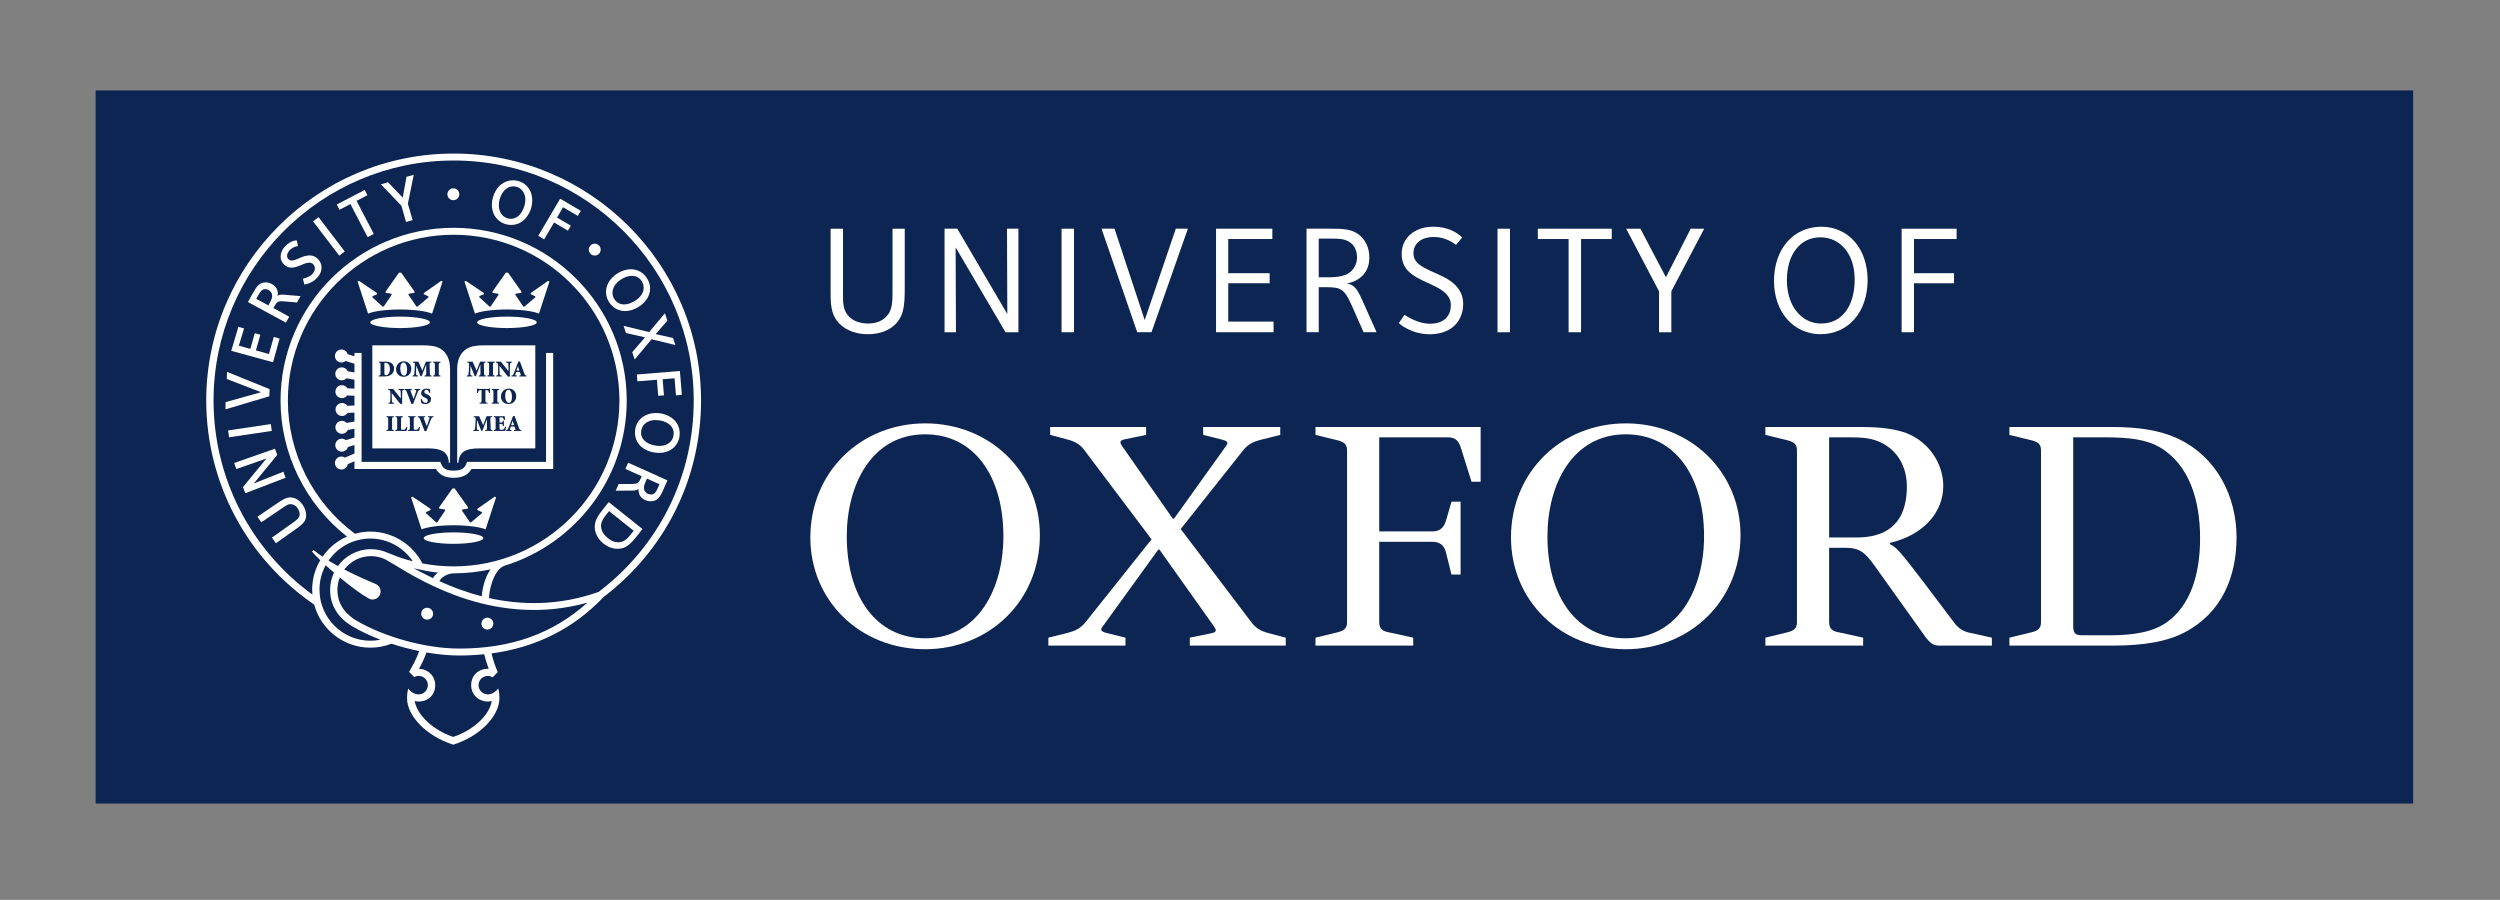 <?xml version="1.0" encoding="UTF-8"?>
<svg xmlns="http://www.w3.org/2000/svg" xmlns:xlink="http://www.w3.org/1999/xlink" version="1.1" id="Layer_1" x="0px" y="0px" viewBox="0 0 152.89 55.032" style="enable-background:new 0 0 152.89 55.032;" xml:space="preserve">
<rect x="0" y="0" width="152.89" height="55.032" fill="#808080" stroke="none"/>
<style type="text/css">
	.st0{fill:#0D2552;}
	.st1{clip-path:url(#SVGID_2_);fill:#FFFFFF;}
	.st2{clip-path:url(#SVGID_2_);fill:#0D2552;}
</style>
<rect x="5.847" y="5.532" class="st0" width="141.733" height="43.61"></rect>
<g>
	<defs>
		<rect id="SVGID_1_" x="5.847" y="5.532" width="141.733" height="43.61"></rect>
	</defs>
	<clipPath id="SVGID_2_">
		<use xlink:href="#SVGID_1_" style="overflow:visible;"></use>
	</clipPath>
	<path class="st1" d="M63.594,32.727c0,4.042-3.12,6.977-7.017,6.977c-3.974,0-7.019-2.968-7.019-6.832   c0-4.045,3.119-6.98,7.019-6.98C60.55,25.892,63.594,28.863,63.594,32.727 M61.364,32.8   c0-3.675-1.782-6.239-4.787-6.239c-3.268,0-4.792,3.079-4.792,6.239c0,3.673,1.783,6.235,4.792,6.235   C59.843,39.035,61.364,35.956,61.364,32.8"></path>
	<path class="st1" d="M106.442,32.727c0,4.042-3.12,6.977-7.017,6.977c-3.975,0-7.019-2.968-7.019-6.832   c0-4.045,3.119-6.98,7.019-6.98C103.397,25.892,106.442,28.863,106.442,32.727 M104.214,32.8   c0-3.675-1.784-6.239-4.789-6.239c-3.268,0-4.79,3.079-4.79,6.239c0,3.673,1.782,6.235,4.79,6.235   C102.691,39.035,104.214,35.956,104.214,32.8"></path>
	<path class="st1" d="M111.862,32.871h1.671c2.526,0,3.083-1.594,3.083-3.119c0-1.151-0.52-2.228-1.708-2.746   c-0.631-0.261-1.226-0.261-2.043-0.261h-1.003V32.871z M114.945,35.023c-0.781-1.114-1.078-1.52-2.042-1.52h-1.041v4.53   c0,0.372,0.149,0.554,0.558,0.63l1.522,0.334v0.485h-5.978v-0.485l1.374-0.334c0.408-0.109,0.557-0.258,0.557-0.63v-10.471   c0-0.372-0.149-0.52-0.557-0.63l-1.374-0.335v-0.484h5.829c1.227,0,2.08,0.113,2.786,0.371c1.448,0.558,2.264,1.934,2.264,3.23   c0,1.637-1.225,3.012-3.268,3.489v0.075c0.41,0.189,0.632,0.448,2.08,2.344l1.82,2.411c0.259,0.372,0.594,0.592,1.002,0.668   l1.337,0.296v0.485h-3.193c-0.371,0-0.557-0.113-0.891-0.561L114.945,35.023z"></path>
	<path class="st1" d="M88.767,30.681h0.557v4.457h-0.557l-0.334-1.336c-0.112-0.485-0.409-0.669-0.854-0.669h-3.231v4.901   c0,0.371,0.149,0.554,0.557,0.629l1.522,0.334v0.486h-5.977v-0.486l1.374-0.334c0.408-0.109,0.557-0.258,0.557-0.629v-10.471   c0-0.373-0.149-0.52-0.557-0.631l-1.374-0.334v-0.485h10.099v3.346h-0.557l-0.631-2.008c-0.148-0.519-0.371-0.706-0.817-0.706   h-4.196v5.755h3.231c0.445,0,0.705-0.183,0.854-0.668L88.767,30.681z"></path>
	<path class="st1" d="M122.889,39.482v-0.485l1.374-0.334c0.409-0.109,0.557-0.258,0.557-0.63v-10.471   c0-0.372-0.148-0.52-0.557-0.63l-1.374-0.335v-0.484h6.276c1.708,0,2.934,0.223,3.937,0.669c2.524,1.152,3.676,3.638,3.676,6.089   c0,2.379-0.892,4.604-3.157,5.792c-1.039,0.56-2.488,0.819-4.381,0.819H122.889z M126.789,26.745v11.509   c0,0.485,0.11,0.598,0.594,0.598h1.633c1.56,0,2.711-0.227,3.528-0.819c1.374-1.001,2.005-2.821,2.005-5.124   c0-2.265-0.631-4.49-2.487-5.568c-0.779-0.447-1.783-0.596-3.343-0.596H126.789z"></path>
	<path class="st1" d="M68.829,38.997v0.485h-4.715v-0.485l1.186-0.295c0.448-0.115,0.743-0.259,1.04-0.593l4.085-5.125   l-4.085-5.422c-0.259-0.372-0.592-0.556-1.002-0.668l-1.115-0.297v-0.484h5.867v0.484l-1.261,0.259   c-0.446,0.076-0.335,0.26-0.113,0.558l3.008,4.307h0.074l3.082-4.307c0.223-0.298,0.298-0.408-0.111-0.52l-1.188-0.297v-0.484   h4.715v0.484l-1.188,0.297c-0.445,0.112-0.742,0.259-1.04,0.593l-3.861,4.867l4.307,5.679c0.261,0.372,0.594,0.554,1.002,0.669   l1.115,0.295v0.485h-5.867v-0.485l1.262-0.258c0.446-0.076,0.372-0.22,0.149-0.524l-3.268-4.603h-0.074l-3.304,4.572   c-0.223,0.296-0.298,0.403,0.111,0.518L68.829,38.997z"></path>
	<path class="st1" d="M54.764,19.823c-0.369,0.369-0.923,0.616-1.696,0.616c-0.674,0-1.298-0.213-1.721-0.635   c-0.577-0.577-0.55-1.313-0.55-2.099v-3.718h0.758v3.994c0,0.506-0.015,0.998,0.375,1.389c0.271,0.27,0.688,0.416,1.167,0.416   c0.469,0,0.845-0.161,1.079-0.396c0.435-0.434,0.407-0.908,0.407-2.052v-3.351h0.747v3.154   C55.33,18.34,55.379,19.207,54.764,19.823"></path>
	<polygon class="st1" points="61.493,20.319 58.443,15.128 58.462,20.319 57.765,20.319 57.765,13.986 58.542,13.986    61.604,19.206 61.584,13.986 62.282,13.986 62.282,20.319  "></polygon>
	<rect x="64.921" y="13.987" class="st1" width="0.762" height="6.332"></rect>
	<polygon class="st1" points="70.421,20.318 69.549,20.318 67.365,13.986 68.159,13.986 70.006,19.576 71.908,13.986    72.646,13.986  "></polygon>
	<polygon class="st1" points="74.368,20.318 74.368,13.986 77.811,13.986 77.811,14.617 75.115,14.617 75.115,16.707    77.646,16.707 77.646,17.323 75.115,17.323 75.115,19.668 77.886,19.668 77.886,20.318  "></polygon>
	<path class="st1" d="M82.701,14.939c-0.363-0.363-0.834-0.346-1.351-0.346h-0.701v2.364h0.252c0.639,0,1.328,0.034,1.762-0.401   c0.21-0.209,0.327-0.504,0.327-0.825C82.99,15.375,82.85,15.089,82.701,14.939 M83.392,20.318l-0.727-1.641   c-0.451-1.01-0.656-1.113-1.575-1.113h-0.441v2.754h-0.747v-6.332h1.367c0.845,0,1.482-0.006,1.98,0.493   c0.317,0.316,0.494,0.738,0.494,1.266c0,0.44-0.128,0.806-0.393,1.088c-0.228,0.243-0.605,0.456-1.016,0.5   c0.223,0.012,0.408,0.132,0.527,0.252c0.172,0.172,0.298,0.434,0.483,0.848l0.841,1.885H83.392z"></path>
	<rect x="91.582" y="13.987" class="st1" width="0.762" height="6.332"></rect>
	<polygon class="st1" points="96.691,14.618 96.691,20.319 95.93,20.319 95.93,14.618 94.047,14.618 94.047,13.987    98.568,13.987 98.568,14.618  "></polygon>
	<polygon class="st1" points="102.212,17.816 102.212,20.319 101.46,20.319 101.46,17.816 99.45,13.987    100.321,13.987 101.881,16.956 103.397,13.986 104.222,13.987  "></polygon>
	<path class="st1" d="M111.326,14.514c-1.241,0-2.047,1.047-2.047,2.627c0,1.573,0.897,2.644,2.088,2.644   c1.323,0,2.059-1.125,2.059-2.694C113.425,15.546,112.556,14.514,111.326,14.514 M111.328,20.438   c-1.638,0-2.837-1.354-2.837-3.257c0-1.956,1.185-3.315,2.896-3.315c1.657,0,2.828,1.345,2.828,3.257   C114.215,19.083,113.042,20.438,111.328,20.438"></path>
	<polygon class="st1" points="117.052,14.618 117.052,16.708 119.5,16.708 119.5,17.324 117.052,17.324    117.052,20.319 116.296,20.319 116.296,13.987 119.659,13.987 119.659,14.618  "></polygon>
	<path class="st1" d="M85.72,15.531c0-0.973,0.783-1.666,1.927-1.666c1.158,0,1.713,0.598,1.77,0.66l-0.372,0.45   c-0.142-0.109-0.648-0.482-1.348-0.482c-0.808,0-1.255,0.422-1.255,0.995c0,0.278,0.113,0.477,0.296,0.641   c0.217,0.195,0.534,0.339,0.875,0.496c0.425,0.195,1.007,0.415,1.397,0.819c0.27,0.28,0.473,0.644,0.473,1.143   c0,1.053-0.73,1.855-2.045,1.855c-1.12,0-1.827-0.617-1.893-0.679l0.349-0.513c0.18,0.133,0.883,0.549,1.526,0.549   c0.953,0,1.309-0.521,1.309-1.15c0-0.293-0.133-0.528-0.33-0.717c-0.296-0.285-0.743-0.475-1.171-0.671   c-0.425-0.195-0.835-0.398-1.125-0.703C85.911,16.357,85.72,16.029,85.72,15.531"></path>
	<path class="st1" d="M27.524,22.572c0-0.56-0.19-1.012-0.6-1.253c-0.257-0.151-0.604-0.2-1.033-0.2h-3.122v6.302h3.397   c0.783,0,1.244,0.176,1.284,0.878h0.074V22.572z"></path>
	<path class="st1" d="M27.96,22.572c0-0.56,0.19-1.012,0.6-1.253c0.257-0.151,0.605-0.2,1.034-0.2h3.143v6.302h-3.419   c-0.783,0-1.243,0.176-1.283,0.878H27.96V22.572z"></path>
	<path class="st1" d="M33.394,21.585v6.662h-4.831l-0.055,0.136c-0.084,0.208-0.234,0.4-0.761,0.4s-0.677-0.192-0.761-0.4   l-0.056-0.136h-4.817v-6.662h-0.436v0.203l-0.418-0.129c-0.048-0.164-0.199-0.285-0.379-0.285c-0.219,0-0.397,0.178-0.397,0.397   c0,0.219,0.178,0.397,0.397,0.397c0.096,0,0.183-0.035,0.251-0.092l0.546,0.168v0.535l-0.41-0.073   c-0.061-0.142-0.201-0.241-0.365-0.241c-0.219,0-0.397,0.178-0.397,0.397s0.178,0.397,0.397,0.397   c0.113,0,0.215-0.049,0.287-0.124l0.488,0.087v0.546l-0.429-0.019c-0.069-0.115-0.194-0.194-0.339-0.194   c-0.219,0-0.397,0.178-0.397,0.397c0,0.22,0.178,0.397,0.397,0.397c0.132,0,0.249-0.065,0.321-0.165l0.447,0.02v0.594l-0.438,0.015   c-0.072-0.101-0.189-0.167-0.323-0.167c-0.218,0-0.396,0.178-0.396,0.397s0.178,0.397,0.396,0.397c0.144,0,0.268-0.077,0.338-0.191   l0.423-0.015v0.546l-0.479,0.083c-0.073-0.077-0.175-0.126-0.289-0.126c-0.219,0-0.397,0.177-0.397,0.397   c0,0.219,0.178,0.396,0.397,0.396c0.163,0,0.303-0.098,0.364-0.238l0.404-0.07v0.537l-0.524,0.16   c-0.069-0.056-0.155-0.092-0.251-0.092c-0.219,0-0.397,0.178-0.397,0.397c0,0.22,0.178,0.397,0.397,0.397   c0.18,0,0.33-0.121,0.379-0.285l0.396-0.121v0.519l-0.579,0.25c-0.062-0.042-0.137-0.066-0.218-0.066   c-0.219,0-0.397,0.178-0.397,0.397c0,0.219,0.178,0.397,0.397,0.397c0.196,0,0.357-0.142,0.39-0.328l0.407-0.175v0.474h4.985   c0.203,0.353,0.553,0.536,1.085,0.536s0.882-0.183,1.085-0.536h4.998v-7.098H33.394z"></path>
	<path class="st1" d="M24.468,19.363c-1.008,0-1.824,0.157-1.824,0.35c0,0.193,0.816,0.35,1.824,0.35   c1.008,0,1.824-0.157,1.824-0.35C26.291,19.52,25.476,19.363,24.468,19.363"></path>
	<path class="st1" d="M26.979,17.178l-1.053,0.74l-0.009,0.075l0.25,0.113c0.05,0.024,0.05,0.064,0.025,0.088l-0.662,0.559   l-0.062-0.006l-0.469-0.691c-0.032-0.044-0.02-0.089,0.036-0.099l0.314-0.051v-0.079l-0.815-1.152h-0.134l-0.816,1.152v0.079   l0.315,0.051c0.057,0.01,0.068,0.055,0.036,0.099l-0.469,0.691l-0.062,0.006l-0.618-0.559c-0.025-0.024-0.025-0.064,0.024-0.088   l0.251-0.113l-0.009-0.075l-1.097-0.74l-0.089,0.035l0.644,1.968c0.327-0.147,1.078-0.251,1.957-0.255   c0.879,0.004,1.63,0.108,1.957,0.255l0.644-1.968L26.979,17.178z"></path>
	<path class="st1" d="M27.739,32.559c-1.008,0-1.825,0.157-1.825,0.35c0,0.193,0.817,0.35,1.825,0.35   c1.008,0,1.824-0.157,1.824-0.35C29.563,32.716,28.747,32.559,27.739,32.559"></path>
	<path class="st1" d="M30.251,30.374l-1.053,0.74l-0.009,0.076l0.25,0.112c0.05,0.025,0.05,0.064,0.025,0.088l-0.661,0.559   l-0.063-0.006l-0.469-0.69c-0.032-0.045-0.021-0.09,0.036-0.1l0.315-0.051v-0.079l-0.816-1.152h-0.134l-0.815,1.152v0.079   l0.314,0.051c0.057,0.01,0.068,0.055,0.036,0.1l-0.469,0.69l-0.063,0.006l-0.617-0.559c-0.025-0.024-0.025-0.063,0.025-0.088   l0.25-0.112l-0.009-0.076l-1.097-0.74l-0.089,0.035l0.644,1.968c0.327-0.147,1.078-0.251,1.957-0.255   c0.879,0.004,1.63,0.108,1.957,0.255l0.644-1.968L30.251,30.374z"></path>
	<path class="st1" d="M31.004,19.363c-1.008,0-1.825,0.157-1.825,0.35c0,0.193,0.817,0.35,1.825,0.35   c1.007,0,1.823-0.157,1.823-0.35C32.827,19.52,32.011,19.363,31.004,19.363"></path>
	<path class="st1" d="M33.515,17.178l-1.053,0.74l-0.009,0.075l0.25,0.113c0.05,0.024,0.05,0.064,0.025,0.088l-0.662,0.559   l-0.062-0.006l-0.469-0.691c-0.032-0.044-0.02-0.089,0.036-0.099l0.314-0.051v-0.079l-0.815-1.152h-0.134l-0.816,1.152v0.079   l0.315,0.051c0.057,0.01,0.068,0.055,0.036,0.099l-0.468,0.691l-0.064,0.006l-0.617-0.566c-0.025-0.024-0.025-0.064,0.024-0.089   l0.251-0.105l-0.009-0.075l-1.098-0.74l-0.088,0.035l0.644,1.968c0.326-0.147,1.077-0.251,1.957-0.255   c0.879,0.004,1.63,0.108,1.957,0.255l0.644-1.968L33.515,17.178z"></path>
	<path class="st2" d="M23.575,22.119c0.171,0,0.313,0.033,0.406,0.123c0.065,0.063,0.119,0.166,0.119,0.285   c0,0.346-0.262,0.495-0.583,0.495h-0.359v-0.054c0.102-0.009,0.113-0.018,0.113-0.168v-0.459c0-0.15-0.011-0.16-0.102-0.168   v-0.054H23.575z M23.507,22.801c0,0.124,0.031,0.147,0.097,0.147c0.12,0,0.241-0.132,0.241-0.378   c0-0.298-0.152-0.382-0.27-0.382c-0.032,0-0.05,0.005-0.06,0.01c-0.007,0.003-0.008,0.035-0.008,0.07V22.801z"></path>
	<path class="st2" d="M25.153,22.559c0,0.297-0.203,0.483-0.469,0.483c-0.281,0-0.463-0.204-0.463-0.46   c0-0.225,0.15-0.484,0.482-0.484C24.957,22.098,25.153,22.284,25.153,22.559 M24.479,22.535   c0,0.252,0.094,0.435,0.231,0.435c0.12,0,0.184-0.115,0.184-0.367c0-0.279-0.1-0.433-0.219-0.433   C24.568,22.17,24.479,22.292,24.479,22.535"></path>
	<path class="st2" d="M26.38,22.119v0.054c-0.106,0.01-0.112,0.016-0.107,0.162l0.014,0.465   c0.004,0.154,0.007,0.158,0.107,0.168v0.054h-0.435v-0.054c0.104-0.01,0.108-0.014,0.107-0.168l-0.004-0.489h-0.006l-0.268,0.696   h-0.075l-0.254-0.647h-0.003l-0.01,0.308c-0.004,0.119-0.002,0.186,0.003,0.229c0.006,0.051,0.036,0.064,0.126,0.071v0.054h-0.343   v-0.054c0.067-0.006,0.093-0.02,0.102-0.071c0.007-0.043,0.015-0.117,0.022-0.243l0.015-0.281c0.01-0.175-0.001-0.19-0.111-0.2   v-0.054h0.327l0.243,0.55l0.212-0.55H26.38z"></path>
	<path class="st2" d="M26.832,22.8c0,0.15,0.011,0.16,0.107,0.168v0.054h-0.45v-0.054c0.095-0.008,0.107-0.018,0.107-0.168   v-0.459c0-0.149-0.012-0.159-0.107-0.167v-0.055h0.45v0.055c-0.096,0.008-0.107,0.018-0.107,0.167V22.8z"></path>
	<path class="st2" d="M24.594,24.699h-0.119l-0.514-0.656h-0.003v0.256c0,0.146,0.005,0.222,0.011,0.265   c0.007,0.049,0.044,0.067,0.136,0.071v0.054h-0.346v-0.054c0.061-0.003,0.097-0.022,0.104-0.071   c0.006-0.043,0.011-0.119,0.011-0.265v-0.256c0-0.103-0.003-0.121-0.031-0.16c-0.02-0.029-0.055-0.038-0.105-0.043v-0.054h0.307   l0.462,0.577h0.004v-0.186c0-0.146-0.006-0.223-0.012-0.266c-0.006-0.048-0.044-0.066-0.136-0.071v-0.054h0.354v0.054   c-0.069,0.003-0.105,0.023-0.112,0.071c-0.006,0.043-0.011,0.12-0.011,0.266V24.699z"></path>
	<path class="st2" d="M25.157,24.699c-0.096-0.25-0.227-0.593-0.277-0.724c-0.045-0.119-0.073-0.126-0.14-0.135v-0.054h0.449   v0.054l-0.047,0.006c-0.052,0.006-0.052,0.018-0.036,0.067c0.024,0.077,0.134,0.351,0.186,0.487   c0.043-0.118,0.132-0.383,0.154-0.448c0.029-0.085,0.021-0.1-0.042-0.107l-0.042-0.005v-0.054h0.337v0.054   c-0.08,0.01-0.099,0.017-0.153,0.144c-0.009,0.019-0.178,0.431-0.282,0.715H25.157z"></path>
	<path class="st2" d="M25.784,24.403c0.029,0.081,0.111,0.235,0.248,0.235c0.072,0,0.127-0.048,0.127-0.138   c0-0.082-0.054-0.128-0.139-0.166l-0.021-0.01c-0.113-0.053-0.243-0.125-0.243-0.274c0-0.157,0.114-0.285,0.332-0.285   c0.043,0,0.088,0.006,0.128,0.017c0.032,0.008,0.054,0.014,0.072,0.02c0.006,0.054,0.015,0.122,0.031,0.216l-0.061,0.01   c-0.031-0.092-0.079-0.19-0.189-0.19c-0.071,0-0.121,0.054-0.121,0.12c0,0.07,0.054,0.11,0.143,0.151l0.03,0.013   c0.129,0.059,0.238,0.13,0.238,0.292c0,0.171-0.137,0.296-0.353,0.296c-0.055,0-0.113-0.011-0.15-0.024   c-0.041-0.014-0.071-0.025-0.087-0.033c-0.011-0.064-0.029-0.139-0.046-0.232L25.784,24.403z"></path>
	<path class="st2" d="M23.977,26.134c0,0.15,0.011,0.16,0.107,0.168v0.054h-0.45v-0.054c0.095-0.008,0.107-0.018,0.107-0.168   v-0.459c0-0.149-0.012-0.159-0.107-0.168v-0.054h0.45v0.054c-0.096,0.009-0.107,0.019-0.107,0.168V26.134z"></path>
	<path class="st2" d="M24.526,26.151c0,0.072,0.003,0.107,0.028,0.119c0.022,0.012,0.054,0.013,0.097,0.013   c0.044,0,0.105-0.004,0.133-0.04c0.023-0.027,0.046-0.064,0.069-0.138l0.059,0.01c-0.008,0.053-0.037,0.197-0.05,0.24h-0.688   v-0.054c0.105-0.008,0.116-0.018,0.116-0.168v-0.459c0-0.149-0.011-0.159-0.104-0.168v-0.054h0.452v0.054   c-0.101,0.009-0.112,0.019-0.112,0.168V26.151z"></path>
	<path class="st2" d="M25.302,26.151c0,0.072,0.003,0.107,0.027,0.119c0.023,0.012,0.054,0.013,0.098,0.013   c0.044,0,0.104-0.004,0.133-0.04c0.022-0.027,0.046-0.064,0.068-0.138l0.06,0.01c-0.008,0.053-0.038,0.197-0.05,0.24h-0.689   v-0.054c0.106-0.008,0.116-0.018,0.116-0.168v-0.459c0-0.149-0.01-0.159-0.104-0.168v-0.054h0.452v0.054   c-0.101,0.009-0.111,0.019-0.111,0.168V26.151z"></path>
	<path class="st2" d="M25.966,26.366c-0.096-0.25-0.227-0.593-0.276-0.724c-0.046-0.119-0.074-0.126-0.141-0.135v-0.054h0.449   v0.054l-0.048,0.006c-0.051,0.005-0.051,0.018-0.035,0.067c0.025,0.077,0.135,0.351,0.186,0.487   c0.043-0.118,0.132-0.383,0.154-0.448c0.03-0.085,0.021-0.101-0.042-0.107l-0.041-0.005v-0.054h0.336v0.054   c-0.08,0.01-0.099,0.017-0.153,0.144c-0.009,0.019-0.178,0.432-0.282,0.715H25.966z"></path>
	<path class="st2" d="M29.697,22.119v0.054c-0.106,0.01-0.112,0.016-0.107,0.162l0.014,0.465   c0.004,0.154,0.007,0.158,0.107,0.168v0.054h-0.435v-0.054c0.104-0.01,0.108-0.014,0.107-0.168l-0.004-0.489h-0.006l-0.268,0.696   h-0.075l-0.254-0.647h-0.003l-0.01,0.308c-0.003,0.119-0.002,0.186,0.003,0.229c0.005,0.051,0.036,0.064,0.126,0.071v0.054h-0.343   v-0.054c0.067-0.006,0.093-0.02,0.102-0.071c0.007-0.043,0.015-0.117,0.022-0.243l0.015-0.281c0.01-0.175-0.001-0.19-0.111-0.2   v-0.054h0.327l0.243,0.55l0.213-0.55H29.697z"></path>
	<path class="st2" d="M30.148,22.8c0,0.15,0.011,0.16,0.107,0.168v0.054h-0.45v-0.054c0.096-0.008,0.107-0.018,0.107-0.168   v-0.459c0-0.149-0.011-0.159-0.107-0.167v-0.055h0.45v0.055c-0.096,0.008-0.107,0.018-0.107,0.167V22.8z"></path>
	<path class="st2" d="M31.182,23.032h-0.119l-0.514-0.656h-0.003v0.256c0,0.146,0.005,0.222,0.011,0.265   c0.007,0.049,0.044,0.067,0.136,0.071v0.054h-0.346v-0.054c0.061-0.003,0.098-0.022,0.104-0.071   c0.006-0.043,0.012-0.119,0.012-0.265v-0.256c0-0.102-0.003-0.121-0.031-0.16c-0.021-0.029-0.056-0.038-0.105-0.042v-0.055h0.306   l0.463,0.577h0.002v-0.186c0-0.146-0.005-0.223-0.01-0.266c-0.008-0.048-0.045-0.066-0.137-0.07v-0.055h0.355v0.055   c-0.07,0.002-0.106,0.022-0.113,0.07c-0.005,0.043-0.011,0.12-0.011,0.266V23.032z"></path>
	<path class="st2" d="M31.762,22.968l0.042-0.006c0.052-0.007,0.054-0.021,0.036-0.071l-0.05-0.142h-0.228l-0.041,0.134   c-0.019,0.06-0.019,0.073,0.045,0.08l0.04,0.005v0.054h-0.323v-0.054c0.071-0.01,0.092-0.016,0.138-0.133l0.277-0.718l0.096-0.019   l0.095,0.262c0.059,0.166,0.119,0.33,0.171,0.471c0.045,0.121,0.07,0.128,0.138,0.137v0.054h-0.436V22.968z M31.586,22.666   h0.177l-0.087-0.265h-0.004L31.586,22.666z"></path>
	<path class="st2" d="M29.686,24.466c0,0.15,0.011,0.16,0.127,0.168v0.054h-0.485v-0.054c0.11-0.008,0.122-0.018,0.122-0.168   v-0.608h-0.024c-0.093,0-0.131,0.016-0.153,0.041c-0.016,0.021-0.033,0.057-0.051,0.135h-0.059   c0.006-0.117,0.015-0.213,0.017-0.283h0.043c0.021,0.031,0.035,0.034,0.072,0.034h0.555c0.036,0,0.043-0.008,0.065-0.034h0.043   c0.001,0.058,0.008,0.176,0.015,0.279l-0.061,0.004c-0.02-0.083-0.036-0.119-0.057-0.143c-0.024-0.025-0.07-0.033-0.136-0.033   h-0.033V24.466z"></path>
	<path class="st2" d="M30.413,24.466c0,0.15,0.011,0.16,0.107,0.168v0.054h-0.45v-0.054c0.096-0.008,0.107-0.018,0.107-0.168   v-0.458c0-0.15-0.011-0.16-0.107-0.168v-0.055h0.45v0.055c-0.096,0.008-0.107,0.018-0.107,0.168V24.466z"></path>
	<path class="st2" d="M31.568,24.226c0,0.297-0.203,0.483-0.469,0.483c-0.281,0-0.463-0.204-0.463-0.46   c0-0.225,0.15-0.484,0.482-0.484C31.372,23.765,31.568,23.951,31.568,24.226 M30.894,24.202   c0,0.252,0.095,0.435,0.231,0.435c0.12,0,0.184-0.115,0.184-0.367c0-0.279-0.099-0.433-0.219-0.433   C30.983,23.837,30.894,23.959,30.894,24.202"></path>
	<path class="st2" d="M30.096,25.453v0.054c-0.106,0.01-0.111,0.016-0.107,0.161l0.014,0.466   c0.004,0.154,0.007,0.158,0.106,0.168v0.054h-0.434v-0.054c0.104-0.01,0.108-0.014,0.107-0.168l-0.004-0.489h-0.006l-0.268,0.696   h-0.075l-0.254-0.648h-0.003l-0.01,0.309c-0.004,0.119-0.002,0.186,0.003,0.229c0.005,0.051,0.036,0.064,0.127,0.071v0.054h-0.344   v-0.054c0.067-0.006,0.094-0.02,0.102-0.071c0.007-0.043,0.015-0.117,0.022-0.243l0.015-0.281c0.01-0.175-0.001-0.19-0.111-0.2   v-0.054h0.327l0.243,0.55l0.212-0.55H30.096z"></path>
	<path class="st2" d="M30.311,25.675c0-0.15-0.011-0.16-0.104-0.168v-0.054h0.658c0.002,0.024,0.009,0.125,0.016,0.229   l-0.061,0.004c-0.014-0.068-0.03-0.107-0.052-0.129c-0.022-0.024-0.068-0.032-0.142-0.032h-0.023c-0.053,0-0.056,0-0.056,0.049   v0.268h0.069c0.12,0,0.124-0.009,0.139-0.114h0.06v0.328h-0.06c-0.015-0.122-0.019-0.131-0.139-0.131h-0.069v0.227   c0,0.072,0.003,0.106,0.028,0.119c0.022,0.011,0.054,0.012,0.097,0.012c0.056,0,0.117-0.008,0.148-0.041   c0.023-0.025,0.047-0.076,0.068-0.143l0.061,0.009c-0.007,0.069-0.036,0.21-0.049,0.248h-0.707v-0.054   c0.107-0.009,0.118-0.019,0.118-0.168V25.675z"></path>
	<path class="st2" d="M31.437,26.302l0.041-0.006c0.051-0.007,0.055-0.021,0.036-0.071l-0.05-0.142h-0.227l-0.043,0.134   c-0.018,0.06-0.018,0.073,0.046,0.08l0.04,0.005v0.054h-0.323v-0.054c0.071-0.01,0.092-0.016,0.138-0.133l0.278-0.718l0.096-0.019   l0.094,0.262c0.06,0.166,0.119,0.33,0.172,0.471c0.045,0.121,0.07,0.128,0.138,0.137v0.054h-0.436V26.302z M31.26,26h0.178   l-0.088-0.265h-0.004L31.26,26z"></path>
	<path class="st1" d="M26.487,37.532c0,0.201-0.163,0.363-0.363,0.363c-0.201,0-0.364-0.162-0.364-0.363   c0-0.201,0.163-0.363,0.364-0.363C26.324,37.169,26.487,37.331,26.487,37.532"></path>
	<path class="st1" d="M30.171,38.137c0,0.201-0.163,0.363-0.364,0.363c-0.2,0-0.363-0.162-0.363-0.363   c0-0.2,0.163-0.363,0.363-0.363C30.008,37.774,30.171,37.937,30.171,38.137"></path>
	<path class="st1" d="M16.053,17.72"></path>
	<path class="st1" d="M31.319,11.154"></path>
	<path class="st1" d="M37.181,18.373"></path>
	<path class="st1" d="M40.007,30.189"></path>
	<path class="st1" d="M28.089,11.88c0,0.201-0.163,0.363-0.364,0.363s-0.363-0.162-0.363-0.363c0-0.201,0.162-0.363,0.363-0.363   S28.089,11.679,28.089,11.88"></path>
	<path class="st1" d="M36.735,15.281c-0.009,0.2-0.178,0.356-0.379,0.348c-0.2-0.009-0.356-0.178-0.347-0.379   c0.008-0.2,0.178-0.356,0.378-0.347C36.587,14.911,36.743,15.081,36.735,15.281"></path>
	<path class="st1" d="M18.513,30.877c0.14,0.201,0.21,0.416,0.21,0.639c-0.001,0.253-0.086,0.459-0.54,0.774l-1.312,0.935   l-0.241-0.348c0,0,1.344-0.956,1.366-0.972c0.231-0.16,0.33-0.277,0.331-0.461c0-0.116-0.043-0.243-0.127-0.364   c-0.131-0.189-0.3-0.25-0.449-0.25c-0.134,0-0.28,0.095-0.538,0.275l-1.234,0.837l-0.237-0.341l1.174-0.796   c0.327-0.229,0.587-0.386,0.829-0.386C18.098,30.419,18.355,30.648,18.513,30.877"></path>
	<polygon class="st1" points="14.321,28.315 16.817,27.44 16.955,27.818 15.527,29.562 17.332,28.849 17.466,29.217    14.999,30.164 14.861,29.786 16.296,28.04 14.455,28.684  "></polygon>
	
		<rect x="13.964" y="26.132" transform="matrix(0.989 -0.147 0.147 0.989 -3.703 2.531)" class="st1" width="2.641" height="0.423"></rect>
	<polygon class="st1" points="13.87,23.178 13.88,22.74 16.487,23.799 16.469,24.234 13.792,25.033 13.795,24.594    15.965,23.985  "></polygon>
	<path class="st1" d="M16.255,17.27c-0.374,0-0.546,0.214-0.784,0.645l-0.31,0.555l2.326,1.263l0.201-0.364l-0.967-0.527   l0.057-0.105c0.162-0.294,0.219-0.339,0.633-0.304l0.754,0.067l0.215-0.39l-0.868-0.074c-0.175-0.016-0.312-0.029-0.424,0.003   c-0.037,0.011-0.082,0.034-0.125,0.064c0.01-0.047,0.028-0.093,0.029-0.141c0-0.075-0.01-0.148-0.033-0.215   c-0.05-0.155-0.161-0.281-0.328-0.374C16.506,17.305,16.381,17.268,16.255,17.27 M15.785,18.07   c0.155-0.282,0.265-0.388,0.429-0.388c0.061,0,0.137,0.016,0.214,0.058c0.099,0.055,0.175,0.146,0.203,0.244   c0.011,0.038,0.016,0.076,0.015,0.114c-0.001,0.157-0.088,0.315-0.18,0.48l-0.054,0.098l-0.744-0.4L15.785,18.07z"></path>
	<polygon class="st1" points="19.145,13.537 19.481,13.281 21.084,15.38 20.748,15.636  "></polygon>
	<polygon class="st1" points="20.595,12.507 22.304,11.617 22.47,11.938 21.806,12.284 22.859,14.307 22.483,14.502    21.43,12.48 20.762,12.828  "></polygon>
	<polygon class="st1" points="24.857,10.814 25.303,10.69 24.944,12.457 25.234,13.46 24.831,13.576 24.548,12.581    23.294,11.272 23.728,11.146 24.63,12.086  "></polygon>
	<polygon class="st1" points="32.916,14.425 34.257,12.15 35.519,12.893 35.335,13.204 34.434,12.673 34.064,13.303    34.911,13.802 34.732,14.107 33.884,13.607 33.277,14.638  "></polygon>
	<polygon class="st1" points="39.702,20.308 40.664,19.157 40.813,19.613 40.098,20.432 41.161,20.671 41.302,21.1    39.847,20.748 38.813,21.987 38.666,21.539 39.446,20.63 38.28,20.364 38.138,19.93  "></polygon>
	<polygon class="st1" points="38.947,22.903 41.58,22.688 41.699,24.148 41.338,24.178 41.254,23.135 40.525,23.195    40.605,24.176 40.253,24.205 40.173,23.223 38.981,23.321  "></polygon>
	<path class="st1" d="M40.112,25.258c-0.306,0-0.586,0.083-0.808,0.244c-0.398,0.289-0.471,0.704-0.471,0.946   c0,0.893,0.839,1.25,1.469,1.25c0.303,0.001,0.58-0.082,0.798-0.24c0.445-0.322,0.469-0.806,0.469-0.962   C41.569,25.717,40.853,25.258,40.112,25.258 M40.32,27.271c-0.515,0-1.115-0.28-1.115-0.799   c0-0.188,0.065-0.44,0.297-0.609c0.157-0.114,0.36-0.174,0.589-0.174c0.262,0,0.734,0.073,0.982,0.415   c0.086,0.118,0.129,0.255,0.128,0.401c0,0.202-0.082,0.442-0.299,0.599C40.749,27.216,40.546,27.271,40.32,27.271"></path>
	<path class="st1" d="M38.578,16.466c-0.267,0-0.551,0.085-0.825,0.259c-0.508,0.322-0.692,0.783-0.692,1.119   c0,0.218,0.059,0.432,0.184,0.628c0.281,0.445,0.704,0.553,0.99,0.552c0.272-0.001,0.56-0.092,0.831-0.264   c0.327-0.207,0.691-0.592,0.691-1.113c0-0.217-0.062-0.43-0.187-0.627C39.339,16.656,38.976,16.466,38.578,16.466    M38.167,18.618c-0.237,0-0.451-0.099-0.599-0.332c-0.075-0.119-0.111-0.247-0.112-0.377   c-0.002-0.298,0.188-0.605,0.534-0.825c0.229-0.145,0.454-0.216,0.655-0.216c0.255,0,0.463,0.112,0.6,0.331   c0.082,0.128,0.12,0.265,0.12,0.402c0,0.292-0.185,0.577-0.52,0.789C38.611,18.539,38.374,18.618,38.167,18.618"></path>
	<path class="st1" d="M31.373,11.026c-0.551,0-1.03,0.371-1.223,1.03c-0.043,0.146-0.07,0.291-0.07,0.431   c0,0.264,0.044,0.472,0.152,0.67c0.244,0.447,0.692,0.599,1.031,0.599c0.192,0,0.377-0.044,0.547-0.136   c0.446-0.244,0.74-0.81,0.74-1.351c0-0.235-0.046-0.456-0.15-0.646C32.185,11.234,31.789,11.026,31.373,11.026    M31.237,13.382c-0.191,0-0.468-0.094-0.622-0.375c-0.075-0.137-0.108-0.303-0.108-0.474c0-0.473,0.315-1.137,0.891-1.137   c0.323,0,0.729,0.241,0.729,0.838C32.127,12.615,31.858,13.382,31.237,13.382"></path>
	<polygon class="st1" points="16.744,20.605 17.099,20.705 16.698,22.156 14.142,21.455 14.579,19.987 14.926,20.086    14.606,21.143 15.311,21.336 15.582,20.376 15.922,20.473 15.651,21.43 16.448,21.649  "></polygon>
	<path class="st1" d="M17.414,15.087c0.367-0.411,0.742-0.383,0.742-0.383l0.064,0.349c0,0-0.289,0.009-0.516,0.263   c-0.098,0.11-0.148,0.226-0.148,0.329c0,0.086,0.033,0.161,0.1,0.221c0.184,0.163,0.496-0.018,0.692-0.097   c0.15-0.062,0.364-0.149,0.578-0.149c0.16,0,0.324,0.045,0.475,0.18c0.176,0.157,0.264,0.354,0.264,0.561   c0,0.224-0.087,0.424-0.262,0.62c-0.337,0.377-0.79,0.419-0.79,0.419l-0.09-0.354c0.267-0.061,0.469-0.164,0.591-0.302   c0.096-0.107,0.144-0.228,0.144-0.334c0-0.1-0.042-0.193-0.123-0.266c-0.066-0.059-0.147-0.08-0.234-0.078   c-0.17,0-0.373,0.097-0.541,0.167c-0.321,0.132-0.659,0.239-0.962-0.031c-0.154-0.138-0.236-0.312-0.236-0.504   C17.162,15.495,17.242,15.279,17.414,15.087"></path>
	<path class="st1" d="M38.246,28.676l0.998,0.451l-0.049,0.113c-0.136,0.307-0.188,0.357-0.604,0.359l-0.757,0.001l-0.179,0.407   l0.871-0.003c0.176,0.001,0.313,0.001,0.421-0.041c0.035-0.013,0.074-0.035,0.112-0.065c-0.003,0.022-0.011,0.045-0.011,0.067   c-0.001,0.097,0.017,0.193,0.054,0.278c0.119,0.279,0.444,0.415,0.682,0.415c0.421-0.001,0.582-0.252,0.786-0.715   c0.007-0.017,0.245-0.566,0.245-0.566l-2.401-1.081L38.246,28.676z M39.805,30.242c-0.119,0-0.321-0.069-0.398-0.265   c-0.019-0.05-0.027-0.101-0.026-0.152c0.001-0.145,0.07-0.295,0.14-0.453l0.045-0.102l0.761,0.342l-0.084,0.204   C40.101,30.139,40.009,30.241,39.805,30.242"></path>
	<path class="st1" d="M36.855,31.175c-0.274,0.343-0.482,0.649-0.482,1.045c0,0.336,0.153,0.719,0.539,1.027   c0.256,0.204,0.546,0.315,0.844,0.315c0.368,0,0.662-0.11,1.12-0.684l0.417-0.524l-2.064-1.648L36.855,31.175z M37.796,33.163   c-0.21,0-0.407-0.081-0.612-0.245c-0.208-0.165-0.428-0.424-0.428-0.754c0-0.229,0.124-0.448,0.316-0.688l0.175-0.219   l1.508,1.203l-0.115,0.145C38.36,32.956,38.169,33.163,37.796,33.163"></path>
	<path class="st1" d="M42.873,24.497c0-8.329-6.788-15.106-15.13-15.106c-8.343,0-15.13,6.777-15.13,15.106   c0,4.998,2.467,9.655,6.602,12.478c0.406,1.514,1.792,2.634,3.438,2.634c0.445,0,0.877-0.085,1.287-0.243   c0.554,0.182,1.126,0.334,1.696,0.451c-0.16,0.459-0.395,0.894-0.618,1.27c0,0,0.005-0.001,0.012-0.003   c-0.004,0.003-0.009,0.005-0.013,0.008l0.316,0.316c0.079-0.045,0.171-0.072,0.269-0.072c0.311,0,0.565,0.254,0.565,0.565   c0,0.311-0.254,0.565-0.565,0.565c-0.272,0-0.511-0.174-0.636-0.36c0,0-0.073,0.253-0.073,0.589   c-0.003,1.085,1.182,2.324,2.825,2.847c1.641-0.511,2.825-1.76,2.825-2.846c0-0.373-0.074-0.59-0.074-0.59   c-0.126,0.151-0.331,0.36-0.639,0.36c-0.311,0-0.565-0.254-0.565-0.565c0-0.311,0.254-0.565,0.565-0.565   c0.109,0,0.21,0.033,0.297,0.087l0.305-0.306c0.007,0.002,0.012,0.003,0.012,0.003c-0.173-0.414-0.299-0.794-0.385-1.159   c2.721-0.366,5.016-1.518,6.84-3.437v-0.001C40.695,33.637,42.873,29.26,42.873,24.497 M22.653,39.184   c-1.718,0-3.115-1.401-3.115-3.124c0-0.54,0.137-1.048,0.378-1.491c0.161,0.145,0.332,0.296,0.51,0.449   c-0.151,0.32-0.238,0.676-0.238,1.053c0,0.936,0.472,1.711,1.366,2.238c0.514,0.303,1.095,0.577,1.711,0.814   C23.065,39.163,22.861,39.184,22.653,39.184 M27.743,34.638c-0.648,0-1.287-0.062-1.912-0.181   c-0.604-1.184-1.842-1.946-3.178-1.946c-0.328,0-0.645,0.048-0.947,0.131c-2.569-1.909-4.101-4.945-4.101-8.145   c0-5.591,4.548-10.14,10.138-10.14s10.138,4.549,10.138,10.14C37.881,30.089,33.333,34.638,27.743,34.638 M29.999,34.819   c-0.304,0.434-0.485,1.037-0.539,1.647c-0.96-0.247-1.831-0.579-2.59-0.926c0.145-0.279,0.558-0.477,0.873-0.477   C28.517,35.063,29.271,34.978,29.999,34.819 M26.785,35.018c-0.129,0.097-0.233,0.211-0.306,0.338   c-0.383-0.186-0.864-0.426-1.179-0.602C25.745,34.853,26.327,34.978,26.785,35.018 M22.653,32.935   c1.044,0,2.021,0.536,2.593,1.394c-0.501-0.128-0.994-0.293-1.474-0.498l-0.002,0.003l-0.016-0.009   c-0.335-0.158-0.695-0.239-1.069-0.239c-0.831,0-1.567,0.408-2.021,1.032c-0.192-0.106-0.383-0.218-0.571-0.334   C20.656,33.47,21.593,32.935,22.653,32.935 M29.83,40.901c-0.558,0-1.015,0.394-1.015,1c0,0.593,0.463,1.001,1.015,1.001   c0.084,0,0.164-0.015,0.242-0.035c-0.117,0.84-1.094,1.779-2.354,2.201c-1.251-0.419-2.228-1.365-2.357-2.2   c0.077,0.02,0.157,0.034,0.241,0.034c0.601,0,1.015-0.421,1.015-1.001c0-0.552-0.434-0.986-0.994-0.998   c0.171-0.312,0.335-0.644,0.456-1c0.693,0.12,1.376,0.186,2.012,0.186c0.521,0,1.027-0.028,1.521-0.078   c0.066,0.286,0.163,0.585,0.277,0.894C29.869,40.904,29.85,40.901,29.83,40.901 M28.091,39.664   c-2.029,0-4.561-0.689-6.3-1.715c-0.528-0.311-1.156-0.89-1.156-1.878c0-0.267,0.052-0.522,0.145-0.756   c0.649,0.537,1.321,1.04,1.741,1.27c0.097,0.054,0.154,0.079,0.266,0.079c0.271,0,0.489-0.22,0.489-0.491   c0-0.207-0.112-0.375-0.298-0.457c-0.36-0.157-1.113-0.468-1.924-0.888c0.375-0.495,0.966-0.817,1.631-0.817   c0.304,0,0.597,0.065,0.871,0.194l0.555,0.324c1.768,1.08,6.317,3.849,11.809,2.328   C33.835,38.738,31.268,39.664,28.091,39.664 M36.609,36.199c-2.458,0.869-4.752,0.81-6.709,0.373   c0.064-0.875,0.425-1.808,0.979-1.982c4.31-1.337,7.449-5.356,7.449-10.093c0-5.825-4.748-10.565-10.585-10.565   s-10.586,4.74-10.586,10.565c0,3.241,1.514,6.32,4.063,8.316c-0.606,0.266-1.122,0.696-1.495,1.232   c-0.193-0.132-0.379-0.268-0.552-0.41l-0.096,0.097c0.115,0.139,0.294,0.323,0.509,0.529c-0.314,0.528-0.496,1.142-0.496,1.799   c0,0.102,0.007,0.203,0.016,0.303c-3.793-2.764-6.046-7.157-6.046-11.866c0-8.095,6.587-14.681,14.683-14.681   s14.683,6.586,14.683,14.681C42.426,29.134,40.306,33.395,36.609,36.199"></path>
</g>
</svg>
